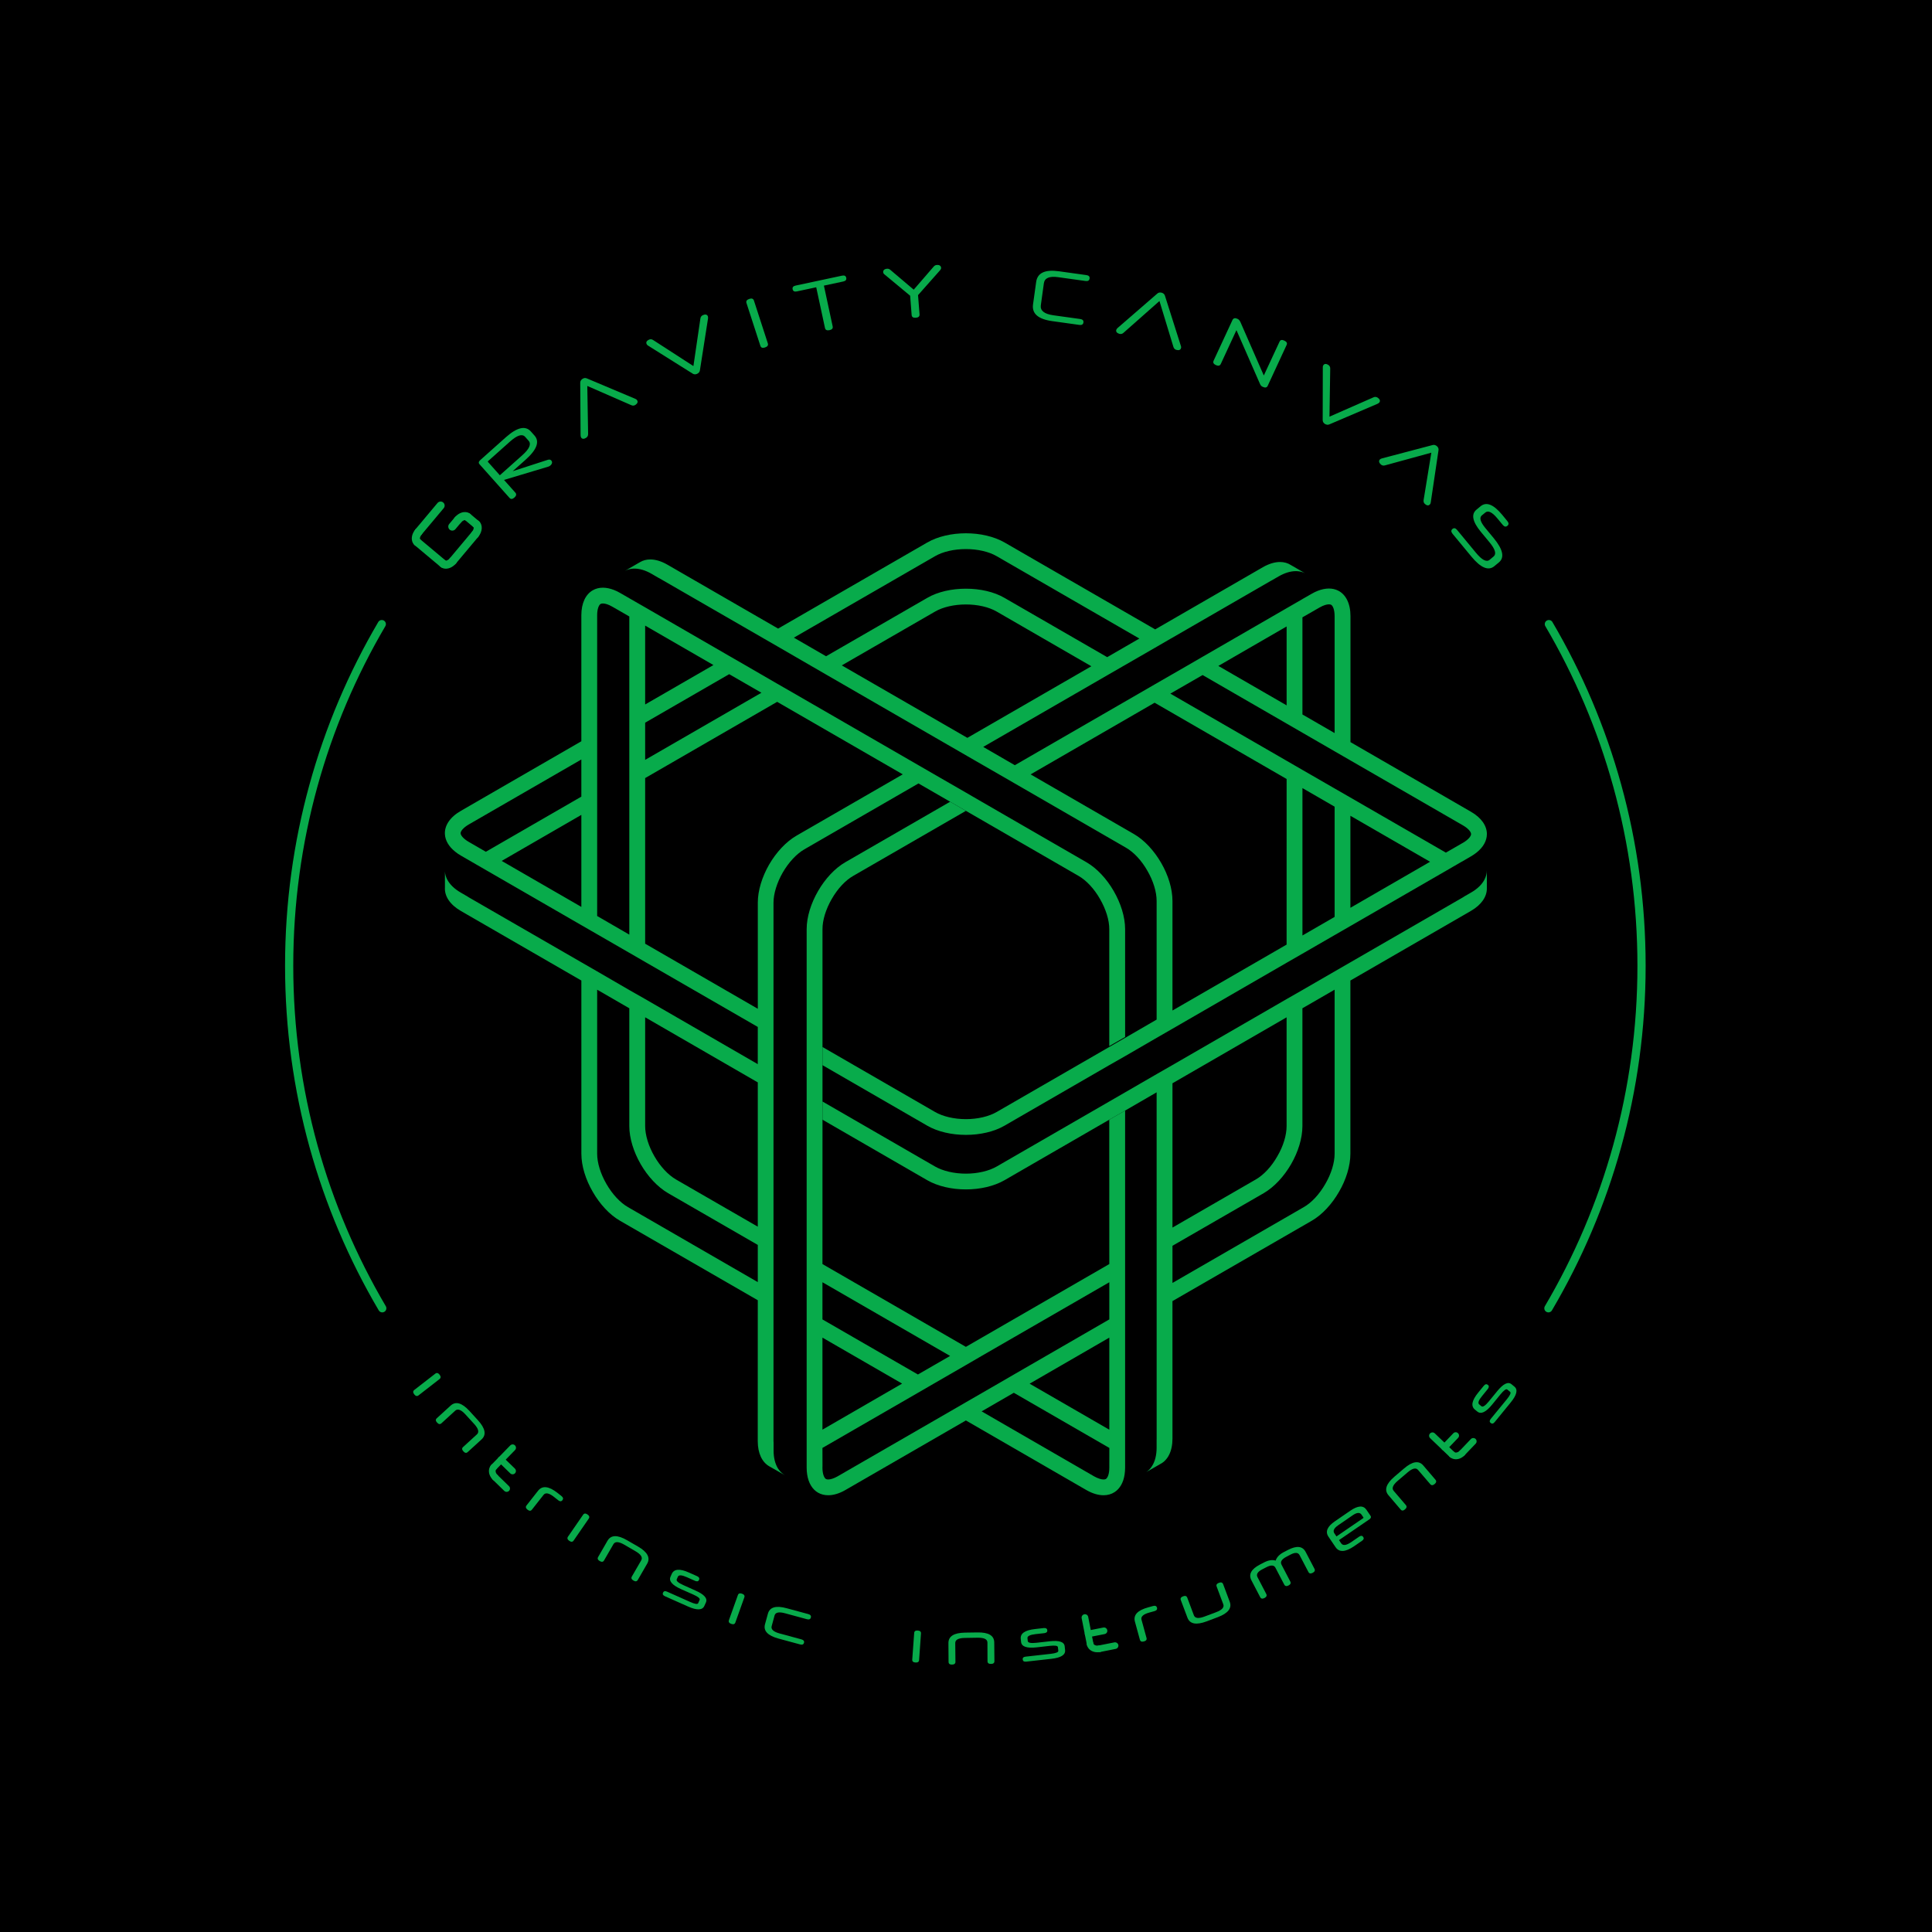 <svg xml:space="preserve" viewBox="0 0 198.43 198.43" height="198.43px" width="198.43px" y="0px" x="0px" xmlns:xlink="http://www.w3.org/1999/xlink" xmlns="http://www.w3.org/2000/svg" id="Layer_1" version="1.1">
<circle r="99.213" cy="105.941" cx="323.668"></circle>
<rect height="215.438" width="215.438" y="-8.504" x="-8.504"></rect>
<g>
	<g>
		<path d="M99.205,54.772c-1.451,0-2.888,0.322-3.976,0.951L79.919,64.56L68.554,58
			c-0.636-0.366-1.234-0.541-1.766-0.541c-0.386,0-0.736,0.092-1.041,0.27l-1.564,0.905c0.256-0.141,0.552-0.217,0.867-0.233
			c0.034-0.001,0.068-0.002,0.103-0.002c0.539,0,1.145,0.173,1.776,0.54l0.669,0.39c0.055,0.024,0.1,0.048,0.143,0.074l10.553,6.088
			l1.625,0.937l3.302,1.912l1.621,0.937l12.89,7.445h0.004l1.62,0.937l3.252,1.875l1.62,0.934l11.403,6.588
			c0.813,0.462,1.622,1.329,2.213,2.376c0.61,1.047,0.952,2.178,0.95,3.106v12.181l-3.237,1.876l-1.628,0.938l-11.56,6.674
			c-0.799,0.462-1.954,0.737-3.164,0.737c-1.211,0-2.368-0.275-3.169-0.737l-11.561-6.674v1.866l10.754,6.213
			c1.087,0.631,2.525,0.948,3.976,0.948c1.449,0,2.884-0.317,3.972-0.948l10.752-6.213l1.628-0.927l3.237-1.877l1.627-0.936
			l11.722-6.775l1.627-0.935l3.305-1.908l1.621-0.934l9.808-5.662l1.62-0.939h0.007l0.936-0.544
			c0.216-0.124,0.406-0.255,0.582-0.394c0.711-0.564,1.064-1.234,1.064-1.907c0-0.833-0.547-1.664-1.646-2.294l-12.364-7.144v-12.94
			c0-1.315-0.487-2.227-1.256-2.616c-0.285-0.145-0.607-0.22-0.958-0.22c-0.354,0-0.739,0.077-1.145,0.235
			c-0.2,0.079-0.415,0.18-0.623,0.303l-0.95,0.543v0.004l-1.627,0.938l-8.626,4.984l-1.621,0.939l-3.308,1.905l-1.624,0.939
			l-12.736,7.356l-3.245-1.879l12.735-7.355l1.622-0.935l3.306-1.906l1.614-0.937h0.006l10.244-5.916
			c0.05-0.027,0.097-0.053,0.138-0.073l0.677-0.392c0.634-0.366,1.238-0.539,1.769-0.539c0.035,0,0.07,0.001,0.104,0.002
			c0.305,0.014,0.591,0.084,0.844,0.215l-1.449-0.835c-0.322-0.211-0.703-0.321-1.128-0.321c-0.53,0-1.129,0.173-1.766,0.538
			l-11.054,6.384l-15.468-8.925C102.089,55.094,100.654,54.772,99.205,54.772L99.205,54.772z M84.842,67.402l-3.305-1.911
			l14.499-8.366c0.801-0.466,1.958-0.731,3.169-0.731c1.21,0,2.365,0.265,3.164,0.731l14.652,8.458l-3.304,1.911l-10.541-6.083
			c-1.088-0.635-2.522-0.948-3.972-0.948c-1.451,0-2.888,0.313-3.976,0.948L84.842,67.402L84.842,67.402z M137.074,75.291
			l-3.305-1.909v-9.975v-0.002l1.628-0.935l0.137-0.078c0.398-0.229,0.729-0.322,0.955-0.322c0.1,0,0.18,0.018,0.236,0.05
			c0.172,0.103,0.349,0.5,0.349,1.166V75.291L137.074,75.291z M99.355,75.783L86.457,68.34l9.58-5.526
			c0.801-0.465,1.958-0.732,3.169-0.732c1.21,0,2.365,0.267,3.164,0.732l9.721,5.615L99.355,75.783L99.355,75.783z M132.145,72.445
			l-7.013-4.05l7.013-4.053V72.445L132.145,72.445z M148.503,87.571l-9.808-5.658l-1.621-0.933l-3.305-1.905l-1.625-0.939
			l-11.941-6.895l3.313-1.909l8.628,4.984l1.625,0.939l3.305,1.909l1.621,0.935l11.563,6.674c0.575,0.331,0.832,0.687,0.832,0.892
			c0,0.206-0.257,0.563-0.832,0.896l-0.133,0.074L148.503,87.571L148.503,87.571z M120.421,103.787V92.543
			c0-1.266-0.438-2.673-1.162-3.921c-0.726-1.25-1.718-2.343-2.814-2.971l-10.595-6.117l12.738-7.36l13.557,7.834l-0.002,17.008
			L120.421,103.787L120.421,103.787z M133.77,96.081V80.942l3.305,1.91v11.319L133.77,96.081L133.77,96.081z M138.695,93.237v-9.451
			l8.184,4.723L138.695,93.237L138.695,93.237z M64.183,58.634c-0.02,0.011-0.04,0.022-0.059,0.034L64.183,58.634L64.183,58.634z" fill="#08AB4B"></path>
	</g>
	<g>
		<path d="M61.92,60.36c-0.386,0-0.736,0.091-1.04,0.266c-0.724,0.415-1.172,1.307-1.172,2.567v12.94l-12.372,7.147
			c-1.146,0.657-1.691,1.533-1.641,2.397c0.034,0.639,0.39,1.268,1.065,1.804c0.171,0.137,0.356,0.272,0.576,0.394l0.938,0.544
			h0.003l1.625,0.938l9.805,5.661l1.623,0.935l3.302,1.905l1.628,0.941l11.57,6.675l-0.002,3.821l-11.568-6.686l-1.628-0.926
			l-3.302-1.916l-1.623-0.935L48.142,92.16c-0.05-0.028-0.086-0.059-0.136-0.088l-0.668-0.389c-0.678-0.385-1.15-0.861-1.408-1.355
			c-0.14-0.272-0.221-0.555-0.233-0.837v1.669c-0.05,0.867,0.496,1.743,1.641,2.404l12.372,7.144l0.001,17.785
			c-0.001,1.262,0.446,2.675,1.172,3.92c0.717,1.249,1.709,2.344,2.806,2.973l14.141,8.158l-0.003,14.47
			c0,1.263,0.449,2.156,1.167,2.578l1.631,0.93c-0.274-0.161-0.51-0.391-0.704-0.674c-0.299-0.472-0.473-1.112-0.467-1.894v-0.782
			c-0.006-0.043-0.01-0.103-0.01-0.154V92.714c0-0.923,0.353-2.061,0.954-3.105c0.609-1.05,1.42-1.918,2.217-2.377l11.719-6.767
			l3.253,1.878l1.619,0.937l11.554,6.673c0.811,0.462,1.621,1.327,2.217,2.378c0.605,1.047,0.958,2.177,0.953,3.107v12.002
			l1.628-0.937V95.439c0-1.266-0.448-2.671-1.17-3.92c-0.718-1.248-1.72-2.341-2.817-2.97l-10.75-6.207l-1.614-0.937l-3.254-1.875
			l-1.618-0.935L81.442,71.15l-1.624-0.933l-3.304-1.914l-1.623-0.935l-8.63-4.99l-1.628-0.934v-0.002l-0.945-0.544
			c-0.212-0.124-0.418-0.223-0.624-0.303C62.659,60.437,62.274,60.36,61.92,60.36L61.92,60.36z M64.634,95.992l-3.302-1.912V63.193
			c0-0.661,0.179-1.059,0.352-1.162c0.057-0.032,0.137-0.05,0.238-0.05c0.227,0,0.557,0.092,0.951,0.322l0.138,0.077l1.624,0.935
			v0.004v17.529V95.992L64.634,95.992z M66.262,72.354v-8.1l7.013,4.051L66.262,72.354L66.262,72.354z M66.262,78.043v-3.819
			l8.63-4.982l3.31,1.908L66.262,78.043L66.262,78.043z M77.832,103.609l-11.57-6.684V79.914l13.557-7.83l12.899,7.447L81.81,85.826
			c-1.099,0.637-2.093,1.727-2.816,2.972c-0.718,1.25-1.164,2.657-1.162,3.917V103.609L77.832,103.609z M49.899,87.482l-1.622-0.938
			l-0.136-0.078c-0.568-0.33-0.834-0.687-0.834-0.888c0-0.211,0.266-0.564,0.834-0.896l11.567-6.677v3.815l-9.805,5.661H49.899
			L49.899,87.482z M59.709,93.145l-8.182-4.724l8.182-4.727V93.145L59.709,93.145z M77.83,131.682l-13.333-7.702
			c-0.807-0.463-1.608-1.328-2.212-2.378c-0.607-1.048-0.953-2.176-0.953-3.108v-16.846l3.302,1.909v12.098
			c0,1.258,0.449,2.663,1.17,3.916c0.722,1.248,1.721,2.338,2.812,2.975l9.214,5.317V131.682L77.83,131.682z M77.83,125.988
			l-8.405-4.85c-0.802-0.464-1.611-1.331-2.212-2.378c-0.605-1.042-0.951-2.184-0.951-3.106v-11.169l11.568,6.684V125.988
			L77.83,125.988z" fill="#08AB4B"></path>
	</g>
	<g>
		<path d="M152.712,89.388c0,0.319-0.083,0.637-0.24,0.94c-0.253,0.494-0.722,0.97-1.406,1.355l-0.674,0.389
			c-0.037,0.029-0.077,0.06-0.133,0.088l-11.563,6.676l-1.621,0.935l-3.305,1.911l-1.627,0.931l-11.722,6.774l-1.627,0.932
			l-3.237,1.873l-1.628,0.94l-11.56,6.676c-0.799,0.46-1.954,0.734-3.164,0.734c-1.211,0-2.368-0.274-3.169-0.734l-11.561-6.676V115
			l10.754,6.212c1.087,0.627,2.525,0.949,3.976,0.949c1.449,0,2.884-0.322,3.972-0.949L113.929,115l1.628-0.936l3.237-1.875
			l0.002,14.822v20.743c0,0.051-0.002,0.104-0.003,0.159v0.771c0,0.777-0.168,1.426-0.478,1.901
			c-0.15,0.246-0.362,0.463-0.593,0.612l1.447-0.831c0.771-0.394,1.253-1.307,1.253-2.613l-0.002-14.121l14.299-8.248
			c1.094-0.629,2.085-1.724,2.806-2.973c0.727-1.245,1.17-2.658,1.17-3.92v-17.785l12.37-7.144c1.1-0.635,1.646-1.47,1.646-2.303
			V89.388L152.712,89.388z M120.421,131.766v-3.816l9.373-5.404c1.093-0.637,2.087-1.727,2.809-2.975
			c0.724-1.253,1.164-2.658,1.164-3.916v-12.098l3.308-1.909v16.846c0,0.929-0.346,2.061-0.957,3.108
			c-0.604,1.05-1.398,1.915-2.21,2.378L120.421,131.766L120.421,131.766z M120.421,126.081V111.26l11.722-6.774v11.169
			c0.002,0.923-0.339,2.064-0.953,3.106c-0.592,1.047-1.4,1.914-2.21,2.378L120.421,126.081L120.421,126.081z" fill="#08AB4B"></path>
	</g>
	<g>
		<path d="M97.586,82.343l-10.757,6.207c-1.09,0.628-2.089,1.722-2.809,2.97c-0.724,1.249-1.17,2.654-1.17,3.92
			v18.629v14.819v21.848c0,0.245,0.017,0.479,0.05,0.692c0.135,0.896,0.537,1.545,1.12,1.88c0.303,0.173,0.656,0.264,1.045,0.264
			c0.533,0,1.133-0.171,1.764-0.536l12.376-7.145l12.367,7.145c0.634,0.364,1.235,0.536,1.769,0.536c0.428,0,0.813-0.11,1.135-0.321
			c0.536-0.346,0.907-0.973,1.029-1.816c0.031-0.219,0.052-0.449,0.052-0.696v-14.293v-1.868v-20.512L113.929,115l0.005,14.826
			l-14.732,8.505l-14.73-8.503L84.476,115V95.439c-0.005-0.931,0.344-2.061,0.95-3.108c0.601-1.051,1.403-1.917,2.218-2.378
			l11.562-6.673L97.586,82.343L97.586,82.343z M85.061,151.953c-0.099,0-0.178-0.018-0.232-0.05
			c-0.175-0.102-0.358-0.503-0.358-1.168l0.005-0.148l-0.005-1.878h0.005l9.807-5.661l1.613-0.934l3.306-1.909l1.618-0.941
			l13.114-7.569v3.815l-9.809,5.667l-1.617,0.938l-3.307,1.908l-1.615,0.935l-11.573,6.68
			C85.617,151.861,85.286,151.953,85.061,151.953L85.061,151.953z M94.277,141.17l-9.806-5.656v-3.819l13.111,7.569L94.277,141.17
			L94.277,141.17z M113.934,146.839l-8.185-4.725l8.185-4.731V146.839L113.934,146.839z M84.471,146.836v-9.453l8.181,4.723
			L84.471,146.836L84.471,146.836z M113.343,151.953c-0.225,0-0.555-0.092-0.959-0.316l-11.564-6.68l3.306-1.909l9.804,5.661
			l0.008,0.01l-0.003,1.868v0.15c0,0.663-0.178,1.064-0.357,1.166C113.521,151.936,113.442,151.953,113.343,151.953L113.343,151.953
			z" fill="#08AB4B"></path>
	</g>
</g>
<path d="M159.08,64.1
	c6.048,10.295,9.517,22.29,9.517,35.094c0,12.837-3.488,24.855-9.564,35.175" stroke-miterlimit="10" stroke-linecap="round" stroke-width="0.843" stroke="#08AB4B" fill="none"></path>
<path d="M39.213,64.1
	c-6.048,10.295-9.514,22.29-9.514,35.094c0,12.837,3.485,24.855,9.563,35.175" stroke-miterlimit="10" stroke-linecap="round" stroke-width="0.843" stroke="#08AB4B" fill="none"></path>
<path d="M51.766,49.292l1.163,1.304c0.139,0.156,0.106,0.325-0.098,0.509c-0.198,0.174-0.366,0.185-0.504,0.028
	l-3.082-3.457c-0.115-0.13-0.088-0.272,0.083-0.423l2.62-2.338c1.156-1.03,2.015-1.229,2.577-0.598l0.368,0.413
	c0.554,0.621,0.252,1.447-0.902,2.479l-1.334,1.187l3.602-1.168c0.153-0.052,0.273-0.029,0.361,0.067
	c0.066,0.075,0.091,0.157,0.076,0.249c-0.018,0.09-0.072,0.179-0.169,0.265c-0.042,0.036-0.08,0.063-0.115,0.081
	c-0.034,0.017-0.083,0.035-0.146,0.052L51.766,49.292z M51.338,48.813l2.292-2.044c0.743-0.661,0.963-1.162,0.662-1.501
	l-0.357-0.401c-0.299-0.334-0.818-0.172-1.557,0.488l-2.252,2.008c-0.03,0.026-0.032,0.052-0.009,0.079L51.338,48.813z" fill="#08AB4B"></path>
<path d="M66.657,34.884c0.145-0.066,0.288-0.053,0.429,0.042l4.133,2.673l0.715-4.878
	c0.022-0.168,0.107-0.287,0.258-0.355c0.118-0.053,0.221-0.072,0.311-0.055c0.088,0.018,0.152,0.07,0.196,0.162
	c0.025,0.058,0.031,0.144,0.018,0.254l-0.833,5.319c-0.013,0.081-0.044,0.152-0.097,0.211c-0.052,0.059-0.115,0.104-0.187,0.138
	c-0.165,0.075-0.313,0.069-0.452-0.016l-4.568-2.869c-0.051-0.032-0.088-0.061-0.11-0.085c-0.022-0.025-0.042-0.056-0.059-0.093
	c-0.042-0.089-0.04-0.174,0.003-0.251C66.458,35.003,66.539,34.937,66.657,34.884z" fill="#08AB4B"></path>
<path d="M76.668,31.123c-0.066-0.198,0.035-0.341,0.3-0.427c0.248-0.081,0.4-0.02,0.467,0.178l1.426,4.39
	c0.063,0.199-0.035,0.342-0.295,0.425c-0.249,0.083-0.409,0.023-0.472-0.175L76.668,31.123z" fill="#08AB4B"></path>
<path d="M83.832,29.505l-1.993,0.425c-0.243,0.052-0.386-0.021-0.43-0.222c-0.043-0.199,0.058-0.324,0.302-0.376
	l4.769-1.019c0.248-0.052,0.393,0.019,0.433,0.212c0.045,0.204-0.056,0.334-0.306,0.386l-1.986,0.425l0.899,4.184
	c0.044,0.204-0.065,0.334-0.322,0.389c-0.269,0.056-0.422-0.017-0.467-0.221L83.832,29.505z" fill="#08AB4B"></path>
<path d="M94.289,30.31l0.155,1.98c0.014,0.21-0.113,0.324-0.38,0.344c-0.272,0.021-0.417-0.073-0.432-0.281
	l-0.154-1.981l-2.619-2.175c-0.048-0.036-0.082-0.073-0.107-0.107c-0.025-0.037-0.039-0.082-0.043-0.136
	c-0.009-0.099,0.023-0.181,0.093-0.242c0.07-0.064,0.17-0.1,0.297-0.11c0.08-0.005,0.145,0.001,0.197,0.022s0.109,0.058,0.166,0.108
	l2.383,2.02l2.048-2.367c0.045-0.052,0.093-0.094,0.144-0.122s0.117-0.046,0.204-0.052c0.113-0.009,0.21,0.012,0.289,0.064
	c0.077,0.051,0.12,0.126,0.129,0.226c0.005,0.054-0.006,0.1-0.027,0.141c-0.021,0.039-0.052,0.079-0.086,0.123L94.289,30.31z" fill="#08AB4B"></path>
<path d="M108.071,32.982c-1.447-0.2-2.105-0.773-1.971-1.722l0.321-2.3c0.128-0.932,0.905-1.297,2.323-1.101
	l2.835,0.395c0.248,0.035,0.36,0.152,0.326,0.354c-0.024,0.204-0.161,0.286-0.409,0.253l-2.817-0.393
	c-0.896-0.125-1.384,0.082-1.465,0.618l-0.313,2.265c-0.075,0.556,0.354,0.901,1.287,1.031l2.757,0.383
	c0.248,0.035,0.358,0.153,0.331,0.355c-0.031,0.202-0.167,0.286-0.415,0.251L108.071,32.982z" fill="#08AB4B"></path>
<path d="M127.104,32.748c0.067,0.035,0.127,0.076,0.169,0.126s0.082,0.113,0.122,0.191l2.407,5.501l1.617-3.477
	c0.085-0.184,0.247-0.221,0.489-0.106c0.245,0.113,0.325,0.262,0.237,0.447l-1.942,4.195c-0.086,0.19-0.262,0.224-0.517,0.104
	c-0.08-0.035-0.133-0.079-0.178-0.13c-0.04-0.051-0.076-0.116-0.109-0.192l-2.407-5.499l-1.609,3.475
	c-0.088,0.189-0.261,0.228-0.51,0.112c-0.239-0.112-0.312-0.262-0.225-0.452l1.939-4.181
	C126.682,32.669,126.849,32.631,127.104,32.748z" fill="#08AB4B"></path>
<path d="M136.432,37.48c0.13,0.089,0.197,0.217,0.191,0.387l-0.076,4.927l4.511-1.982
	c0.156-0.071,0.303-0.061,0.438,0.031c0.11,0.072,0.176,0.149,0.211,0.234c0.035,0.084,0.022,0.169-0.034,0.251
	c-0.033,0.054-0.104,0.104-0.205,0.15l-4.946,2.114c-0.077,0.032-0.154,0.042-0.229,0.029c-0.081-0.013-0.151-0.041-0.222-0.085
	c-0.147-0.099-0.222-0.229-0.222-0.391l0.012-5.399c-0.002-0.059,0.003-0.106,0.009-0.139c0.009-0.033,0.026-0.064,0.047-0.099
	c0.056-0.083,0.13-0.126,0.218-0.129S136.321,37.409,136.432,37.48z" fill="#08AB4B"></path>
<path d="M153.476,58.152c-0.612,0.504-1.396,0.172-2.361-0.995l-1.932-2.339c-0.157-0.195-0.16-0.359-0.007-0.489
	c0.157-0.131,0.32-0.097,0.479,0.1l1.931,2.338c0.618,0.75,1.087,0.992,1.409,0.729l0.404-0.337c0.316-0.258,0.175-0.74-0.408-1.452
	l-0.9-1.087c-0.863-1.048-1.012-1.809-0.444-2.277l0.419-0.347c0.595-0.487,1.33-0.193,2.223,0.882l0.53,0.646
	c0.156,0.191,0.156,0.352,0,0.481c-0.156,0.131-0.317,0.099-0.475-0.094l-0.528-0.638c-0.546-0.665-0.965-0.876-1.258-0.635
	l-0.359,0.293c-0.286,0.235-0.163,0.666,0.354,1.297l0.866,1.047c0.957,1.161,1.129,1.991,0.525,2.491L153.476,58.152z" fill="#08AB4B"></path>
<g id="Layer_3">
	<g>
		<g>
			<g>
				<path d="M46.806,57.257" fill="#08AB4B"></path>
			</g>
			<g>
				<path d="M49.358,54.211" fill="#08AB4B"></path>
			</g>
			<g>
				<path d="M44.851,57.347" fill="#08AB4B"></path>
			</g>
			<g>
				<path d="M45.292,57.716" fill="#08AB4B"></path>
			</g>
			<g>
				<path d="M42.42,55.311" fill="#08AB4B"></path>
			</g>
			<g>
				<path d="M44.851,57.347" fill="#08AB4B"></path>
			</g>
		</g>
		<g>
			<path d="M42.987,55.048c-0.095,0-0.189-0.032-0.267-0.097c-0.176-0.146-0.199-0.408-0.052-0.585l2.268-2.706
				c0.149-0.174,0.41-0.198,0.586-0.051c0.174,0.147,0.197,0.409,0.05,0.584L43.305,54.9C43.223,54.998,43.106,55.048,42.987,55.048
				z" fill="#08AB4B"></path>
		</g>
		<g>
			<path d="M45.512,58.316c-0.094,0-0.188-0.031-0.266-0.097l-2.651-2.221c-0.176-0.148-0.199-0.409-0.051-0.584
				c0.147-0.176,0.409-0.2,0.585-0.052l2.65,2.221c0.175,0.148,0.199,0.409,0.052,0.584C45.749,58.265,45.631,58.316,45.512,58.316z" fill="#08AB4B"></path>
		</g>
		<g>
			<path d="M42.987,54.633" fill="#08AB4B"></path>
		</g>
		<g>
			<path d="M46.521,58.011c-0.094,0-0.188-0.033-0.267-0.097c-0.176-0.147-0.199-0.409-0.051-0.585l2.267-2.706
				c0.148-0.175,0.41-0.2,0.585-0.052c0.175,0.147,0.199,0.409,0.052,0.583l-2.269,2.707C46.757,57.96,46.64,58.011,46.521,58.011z" fill="#08AB4B"></path>
		</g>
		<g>
			<path d="M48.916,54.256c-0.094,0-0.188-0.033-0.267-0.097l-0.882-0.741c-0.176-0.147-0.199-0.409-0.052-0.585
				c0.149-0.173,0.409-0.197,0.585-0.05l0.884,0.741c0.174,0.146,0.197,0.408,0.05,0.584C49.151,54.206,49.034,54.256,48.916,54.256
				z" fill="#08AB4B"></path>
		</g>
		<g>
			<path d="M46.456,54.499c-0.095,0-0.189-0.032-0.267-0.098c-0.176-0.147-0.199-0.408-0.051-0.585l0.569-0.674
				c0.147-0.176,0.408-0.198,0.585-0.051c0.174,0.147,0.196,0.41,0.05,0.583l-0.569,0.677
				C46.691,54.448,46.574,54.499,46.456,54.499z" fill="#08AB4B"></path>
		</g>
	</g>
	<g>
		<path d="M42.867,56.097c-0.095,0-0.191-0.034-0.271-0.098c-0.171-0.142-0.276-0.352-0.298-0.593
			c-0.029-0.343,0.104-0.722,0.371-1.04c0.147-0.174,0.41-0.199,0.584-0.051c0.176,0.146,0.2,0.409,0.052,0.585
			c-0.183,0.219-0.196,0.423-0.171,0.468c0.176,0.146,0.197,0.406,0.049,0.581C43.103,56.047,42.985,56.097,42.867,56.097z" fill="#08AB4B"></path>
	</g>
	<g>
		<path d="M45.792,58.41c-0.201,0-0.391-0.061-0.545-0.19c-0.176-0.147-0.199-0.409-0.052-0.583
			c0.146-0.174,0.404-0.199,0.58-0.055c0.054,0.014,0.25-0.036,0.43-0.252c0.147-0.175,0.408-0.198,0.585-0.051
			c0.174,0.147,0.197,0.41,0.05,0.584C46.541,58.217,46.148,58.41,45.792,58.41z" fill="#08AB4B"></path>
	</g>
	<g>
		<path d="M47.024,53.823c-0.093,0-0.188-0.033-0.266-0.096c-0.176-0.147-0.2-0.409-0.053-0.584
			c0.265-0.317,0.613-0.517,0.957-0.548c0.24-0.022,0.468,0.046,0.637,0.189c0.175,0.146,0.198,0.408,0.05,0.584
			c-0.145,0.174-0.403,0.199-0.579,0.055c-0.053-0.016-0.249,0.035-0.428,0.25C47.261,53.772,47.143,53.823,47.024,53.823z" fill="#08AB4B"></path>
	</g>
	<g>
		<path d="M48.79,55.304c-0.094,0-0.188-0.032-0.266-0.097c-0.176-0.147-0.199-0.409-0.053-0.583
			c0.186-0.221,0.199-0.427,0.173-0.472c-0.176-0.147-0.197-0.406-0.049-0.58c0.146-0.177,0.411-0.196,0.588-0.048
			c0.425,0.356,0.392,1.073-0.074,1.63C49.026,55.253,48.909,55.304,48.79,55.304z" fill="#08AB4B"></path>
	</g>
</g>
<path d="M44.98,42.091" fill="#08AB4B"></path>
<path d="M65.261,41.586c-0.131,0.087-0.275,0.097-0.431,0.026l-4.51-1.972l0.083,4.93
	c0.003,0.17-0.061,0.299-0.198,0.392c-0.109,0.072-0.208,0.106-0.299,0.105c-0.09-0.002-0.163-0.045-0.219-0.127
	c-0.035-0.054-0.055-0.137-0.058-0.249l-0.036-5.382c-0.001-0.083,0.021-0.159,0.063-0.226c0.042-0.067,0.096-0.123,0.163-0.167
	c0.148-0.099,0.298-0.118,0.445-0.055l4.972,2.096c0.056,0.021,0.097,0.043,0.123,0.064c0.027,0.021,0.051,0.049,0.073,0.083
	c0.057,0.082,0.068,0.166,0.038,0.249C65.438,41.436,65.369,41.514,65.261,41.586z" fill="#08AB4B"></path>
<path d="M120.822,35.935c-0.156-0.042-0.257-0.146-0.305-0.31l-1.432-4.709l-3.691,3.265
	c-0.126,0.115-0.267,0.15-0.428,0.106c-0.122-0.036-0.211-0.089-0.271-0.159c-0.06-0.07-0.07-0.153-0.047-0.249
	c0.022-0.063,0.072-0.131,0.153-0.207l4.069-3.525c0.061-0.055,0.13-0.088,0.206-0.099c0.083-0.012,0.156-0.008,0.237,0.014
	c0.171,0.049,0.285,0.15,0.334,0.305l1.632,5.141c0.023,0.056,0.036,0.102,0.038,0.135c0,0.036-0.005,0.07-0.02,0.109
	c-0.023,0.095-0.079,0.16-0.166,0.19C121.048,35.972,120.945,35.97,120.822,35.935z" fill="#08AB4B"></path>
<path d="M146.35,51.762c-0.12-0.105-0.163-0.244-0.134-0.411l0.792-4.858l-4.757,1.304
	c-0.162,0.047-0.305,0.016-0.429-0.093c-0.098-0.087-0.153-0.175-0.172-0.263c-0.024-0.088,0.003-0.17,0.065-0.244
	c0.043-0.048,0.12-0.087,0.229-0.119l5.205-1.372c0.076-0.021,0.155-0.02,0.23,0.004c0.076,0.024,0.144,0.063,0.205,0.115
	c0.132,0.121,0.188,0.261,0.161,0.42l-0.793,5.336c-0.008,0.059-0.021,0.104-0.031,0.137c-0.014,0.031-0.037,0.061-0.062,0.09
	c-0.069,0.074-0.144,0.108-0.23,0.098C146.54,51.897,146.445,51.849,146.35,51.762z" fill="#08AB4B"></path>
<g>
	<g>
		<path d="M50.855,152.075c-0.087,0-0.174-0.033-0.24-0.096c-0.47-0.464-0.535-1.135-0.15-1.531
			c0.132-0.139,0.348-0.141,0.485-0.007c0.136,0.129,0.139,0.346,0.007,0.485c-0.099,0.101-0.069,0.356,0.137,0.561
			c0.136,0.13,0.137,0.35,0.005,0.486C51.032,152.039,50.943,152.075,50.855,152.075z" fill="#08AB4B"></path>
	</g>
	<g>
		<path d="M50.712,151.027c-0.087,0-0.173-0.032-0.239-0.097c-0.137-0.132-0.139-0.347-0.006-0.482l1.941-1.993
			c0.131-0.134,0.348-0.138,0.484-0.005c0.135,0.134,0.139,0.35,0.005,0.483l-1.94,1.993C50.89,150.992,50.8,151.027,50.712,151.027
			z" fill="#08AB4B"></path>
	</g>
	<g>
		<path d="M52.035,153.225c-0.086,0-0.172-0.033-0.239-0.097l-1.18-1.148c-0.137-0.136-0.139-0.351-0.007-0.485
			c0.132-0.136,0.349-0.137,0.485-0.008l1.18,1.149c0.137,0.13,0.14,0.349,0.008,0.486
			C52.214,153.188,52.125,153.225,52.035,153.225z" fill="#08AB4B"></path>
	</g>
	<g>
		<path d="M52.646,151.422c-0.086,0-0.172-0.029-0.239-0.098l-1.189-1.158c-0.137-0.132-0.141-0.345-0.007-0.481
			c0.132-0.138,0.349-0.142,0.485-0.005l1.189,1.155c0.136,0.136,0.139,0.348,0.007,0.484
			C52.823,151.39,52.735,151.422,52.646,151.422z" fill="#08AB4B"></path>
	</g>
</g>
<g>
	<g>
		<path d="M112.701,169.7c-0.531,0-0.98-0.305-1.072-0.774c-0.034-0.185,0.082-0.365,0.27-0.4
			c0.191-0.036,0.37,0.081,0.403,0.268c0.027,0.143,0.266,0.266,0.543,0.209c0.188-0.036,0.363,0.083,0.397,0.27
			c0.043,0.185-0.084,0.366-0.269,0.403C112.881,169.689,112.79,169.7,112.701,169.7z" fill="#08AB4B"></path>
	</g>
	<g>
		<path d="M111.966,169.204c-0.162,0-0.305-0.115-0.337-0.279l-0.536-2.728c-0.034-0.185,0.088-0.364,0.276-0.398
			c0.184-0.035,0.362,0.082,0.396,0.267l0.536,2.728c0.034,0.188-0.081,0.366-0.267,0.405
			C112.009,169.202,111.992,169.204,111.966,169.204z" fill="#08AB4B"></path>
	</g>
	<g>
		<path d="M112.906,169.683c-0.156,0-0.3-0.117-0.336-0.281c-0.037-0.185,0.089-0.366,0.273-0.399l1.614-0.321
			c0.19-0.032,0.363,0.088,0.407,0.272c0.034,0.184-0.092,0.365-0.276,0.4l-1.614,0.321
			C112.951,169.68,112.931,169.683,112.906,169.683z" fill="#08AB4B"></path>
	</g>
	<g>
		<path d="M111.758,168.156c-0.155,0-0.299-0.111-0.335-0.275c-0.037-0.188,0.089-0.365,0.273-0.399l1.631-0.324
			c0.189-0.032,0.362,0.087,0.396,0.273c0.041,0.186-0.082,0.363-0.268,0.4l-1.629,0.32
			C111.803,168.154,111.783,168.156,111.758,168.156z" fill="#08AB4B"></path>
	</g>
</g>
<g>
	<g>
		<path d="M149.526,149.877c-0.233,0-0.453-0.083-0.631-0.242c-0.138-0.135-0.144-0.35-0.012-0.486
			c0.131-0.136,0.345-0.142,0.482-0.016c0.104,0.1,0.364,0.07,0.566-0.14c0.128-0.135,0.343-0.142,0.482-0.012
			c0.138,0.131,0.143,0.351,0.008,0.485C150.168,149.735,149.839,149.877,149.526,149.877z" fill="#08AB4B"></path>
	</g>
	<g>
		<path d="M149.131,149.729c-0.085,0-0.168-0.035-0.235-0.095l-2.01-1.923c-0.137-0.132-0.143-0.352-0.011-0.486
			c0.135-0.137,0.346-0.142,0.484-0.014l2.008,1.923c0.14,0.132,0.143,0.352,0.011,0.486
			C149.313,149.688,149.221,149.729,149.131,149.729z" fill="#08AB4B"></path>
	</g>
	<g>
		<path d="M150.177,149.574c-0.085,0-0.171-0.032-0.238-0.095c-0.136-0.131-0.142-0.351-0.007-0.485l1.136-1.192
			c0.128-0.135,0.35-0.141,0.485-0.014c0.136,0.131,0.142,0.35,0.011,0.485l-1.14,1.192
			C150.359,149.54,150.27,149.574,150.177,149.574z" fill="#08AB4B"></path>
	</g>
	<g>
		<path d="M148.359,148.988c-0.086,0-0.169-0.028-0.236-0.095c-0.137-0.129-0.141-0.349-0.007-0.486l1.148-1.199
			c0.13-0.139,0.344-0.144,0.48-0.011c0.142,0.134,0.145,0.347,0.012,0.484l-1.148,1.201
			C148.544,148.955,148.453,148.988,148.359,148.988z" fill="#08AB4B"></path>
	</g>
</g>
<path d="M44.711,141.082c0.146-0.111,0.292-0.078,0.436,0.106c0.144,0.184,0.142,0.335-0.004,0.452l-2.16,1.678
	c-0.147,0.109-0.293,0.076-0.437-0.107c-0.144-0.185-0.143-0.336,0.005-0.453L44.711,141.082z" fill="#08AB4B"></path>
<path d="M48.984,147.32c0.25-0.229,0.154-0.59-0.291-1.076l-0.896-0.979c-0.442-0.483-0.789-0.607-1.041-0.38
	l-1.422,1.301c-0.136,0.121-0.285,0.101-0.442-0.077c-0.159-0.169-0.169-0.318-0.032-0.444l1.422-1.297
	c0.519-0.476,1.164-0.292,1.935,0.547l0.865,0.947c0.771,0.846,0.895,1.502,0.376,1.977l-1.422,1.299
	c-0.137,0.125-0.285,0.104-0.443-0.073c-0.157-0.172-0.168-0.322-0.032-0.444L48.984,147.32z" fill="#08AB4B"></path>
<path d="M55.266,153.107c0.437-0.552,1.102-0.476,2,0.229l0.402,0.319c0.177,0.143,0.208,0.283,0.097,0.426
	c-0.111,0.143-0.256,0.145-0.434,0.004l-0.422-0.335c-0.516-0.407-0.875-0.478-1.08-0.219l-1.199,1.524
	c-0.114,0.146-0.264,0.146-0.448,0.001c-0.186-0.146-0.219-0.291-0.104-0.438L55.266,153.107z" fill="#08AB4B"></path>
<path d="M59.891,155.572c0.105-0.149,0.252-0.16,0.446-0.028c0.193,0.134,0.236,0.277,0.132,0.43l-1.553,2.252
	c-0.106,0.155-0.256,0.165-0.448,0.029c-0.193-0.134-0.237-0.278-0.131-0.43L59.891,155.572z" fill="#08AB4B"></path>
<path d="M65.859,160.255c0.17-0.297-0.029-0.612-0.6-0.94l-1.149-0.668c-0.569-0.325-0.937-0.343-1.107-0.048
	l-0.962,1.668c-0.092,0.162-0.241,0.184-0.444,0.066c-0.203-0.119-0.259-0.258-0.165-0.416l0.961-1.668
	c0.353-0.611,1.023-0.628,2.01-0.056l1.111,0.639c0.988,0.571,1.305,1.162,0.954,1.772l-0.963,1.667
	c-0.092,0.16-0.242,0.186-0.443,0.064c-0.204-0.116-0.258-0.257-0.165-0.415L65.859,160.255z" fill="#08AB4B"></path>
<path d="M72.343,164.937c-0.199,0.451-0.763,0.474-1.683,0.061l-2.365-1.053c-0.203-0.092-0.268-0.214-0.198-0.371
	c0.07-0.157,0.205-0.191,0.409-0.103l2.365,1.054c0.496,0.226,0.776,0.267,0.837,0.13l0.151-0.341
	c0.061-0.137-0.158-0.319-0.654-0.542l-1.25-0.553c-0.921-0.414-1.283-0.839-1.087-1.281l0.125-0.284
	c0.231-0.518,0.821-0.565,1.771-0.141l0.832,0.371c0.206,0.094,0.272,0.218,0.2,0.382c-0.034,0.079-0.088,0.127-0.16,0.144
	c-0.072,0.011-0.155,0-0.252-0.046l-0.833-0.372c-0.529-0.235-0.838-0.252-0.925-0.057l-0.119,0.269
	c-0.074,0.164,0.153,0.365,0.678,0.598l1.248,0.561c0.898,0.396,1.255,0.805,1.072,1.217L72.343,164.937z" fill="#08AB4B"></path>
<path d="M75.785,163.828c0.062-0.175,0.204-0.222,0.426-0.145c0.22,0.078,0.298,0.208,0.237,0.38l-0.92,2.575
	c-0.061,0.176-0.202,0.225-0.424,0.146c-0.223-0.076-0.3-0.206-0.238-0.381L75.785,163.828z" fill="#08AB4B"></path>
<path d="M79.953,168.292c-1.104-0.304-1.565-0.792-1.383-1.465l0.297-1.082c0.184-0.682,0.829-0.87,1.937-0.566
	l2.215,0.6c0.223,0.063,0.309,0.178,0.261,0.355c-0.048,0.173-0.181,0.231-0.404,0.171l-2.241-0.609
	c-0.634-0.173-0.995-0.095-1.082,0.227l-0.297,1.098c-0.09,0.323,0.183,0.572,0.813,0.747l2.245,0.607
	c0.22,0.063,0.31,0.176,0.264,0.35c-0.048,0.172-0.186,0.23-0.406,0.168L79.953,168.292z" fill="#08AB4B"></path>
<path d="M93.893,167.721c0.011-0.188,0.136-0.272,0.369-0.255c0.233,0.018,0.346,0.116,0.33,0.304l-0.194,2.728
	c-0.016,0.188-0.141,0.27-0.374,0.253c-0.233-0.016-0.343-0.116-0.33-0.302L93.893,167.721z" fill="#08AB4B"></path>
<path d="M101.416,168.701c-0.004-0.34-0.334-0.502-1-0.496l-1.327,0.022c-0.652,0.013-0.981,0.186-0.978,0.528
	l0.019,1.927c0.001,0.186-0.119,0.28-0.352,0.284c-0.234,0.005-0.352-0.088-0.354-0.276l-0.014-1.921
	c-0.007-0.708,0.56-1.067,1.702-1.087l1.283-0.019c1.14-0.02,1.713,0.322,1.721,1.026l0.018,1.924
	c0.002,0.188-0.119,0.283-0.352,0.284c-0.233,0.005-0.356-0.085-0.358-0.271L101.416,168.701z" fill="#08AB4B"></path>
<path d="M109.391,169.466c0.059,0.495-0.414,0.795-1.416,0.907l-2.581,0.289c-0.216,0.026-0.336-0.049-0.354-0.216
	c-0.023-0.175,0.077-0.273,0.304-0.297l2.571-0.288c0.54-0.063,0.801-0.168,0.781-0.317l-0.042-0.368
	c-0.011-0.15-0.295-0.194-0.832-0.135l-1.363,0.155c-1.002,0.109-1.532-0.072-1.587-0.552l-0.032-0.308
	c-0.067-0.565,0.418-0.903,1.458-1.021l0.902-0.103c0.222-0.021,0.346,0.05,0.363,0.227c0.012,0.09-0.015,0.156-0.065,0.205
	c-0.052,0.048-0.139,0.079-0.239,0.092l-0.908,0.1c-0.574,0.068-0.852,0.207-0.822,0.42l0.03,0.292
	c0.024,0.181,0.314,0.238,0.887,0.176l1.36-0.153c0.98-0.112,1.491,0.06,1.543,0.507L109.391,169.466z" fill="#08AB4B"></path>
<path d="M116.565,166.556c-0.186-0.681,0.267-1.17,1.368-1.47l0.496-0.138c0.216-0.059,0.353-0.002,0.401,0.172
	c0.048,0.175-0.041,0.294-0.257,0.354l-0.517,0.143c-0.634,0.174-0.902,0.421-0.815,0.738l0.513,1.869
	c0.05,0.18-0.037,0.303-0.26,0.362c-0.233,0.063-0.37,0.004-0.42-0.176L116.565,166.556z" fill="#08AB4B"></path>
<path d="M123.933,166.526c-1.071,0.399-1.727,0.278-1.975-0.38l-0.681-1.807c-0.063-0.173,0.011-0.302,0.236-0.386
	c0.216-0.083,0.357-0.038,0.427,0.136l0.68,1.815c0.121,0.315,0.482,0.355,1.098,0.126l1.184-0.445
	c0.61-0.231,0.859-0.502,0.736-0.818l-0.678-1.814c-0.068-0.173,0.007-0.302,0.229-0.385c0.221-0.085,0.365-0.041,0.435,0.134
	l0.678,1.812c0.245,0.65-0.163,1.18-1.234,1.583L123.933,166.526z" fill="#08AB4B"></path>
<path d="M133.479,159.729c-0.146-0.287-0.459-0.31-0.929-0.063l-0.421,0.221c-0.489,0.254-0.66,0.524-0.511,0.81
	l0.901,1.731c0.091,0.169,0.029,0.303-0.178,0.411c-0.205,0.104-0.35,0.077-0.439-0.089l-0.902-1.728
	c-0.147-0.287-0.463-0.307-0.946-0.052l-0.423,0.218c-0.465,0.244-0.626,0.509-0.477,0.795l0.901,1.732
	c0.083,0.166,0.024,0.301-0.182,0.412c-0.212,0.105-0.359,0.077-0.443-0.088l-0.9-1.727c-0.317-0.613-0.029-1.148,0.868-1.618
	l0.43-0.223c0.44-0.228,0.833-0.293,1.189-0.187c0.119-0.354,0.4-0.644,0.832-0.871l0.431-0.222
	c0.901-0.468,1.506-0.402,1.822,0.207l0.905,1.732c0.085,0.166,0.021,0.302-0.188,0.413c-0.204,0.104-0.352,0.077-0.436-0.088
	L133.479,159.729z" fill="#08AB4B"></path>
<path d="M137.525,158.18l0.226,0.334c0.177,0.261,0.52,0.214,1.031-0.13l0.812-0.558
	c0.18-0.125,0.319-0.114,0.417,0.028s0.057,0.274-0.125,0.398l-0.811,0.558c-0.896,0.608-1.526,0.643-1.896,0.105l-0.733-1.079
	c-0.353-0.517-0.135-1.051,0.666-1.595l1.58-1.084c0.776-0.531,1.329-0.563,1.646-0.098l0.42,0.615
	c0.089,0.133,0.051,0.255-0.114,0.371L137.525,158.18z M137.266,157.802l2.752-1.884c0.025-0.017,0.032-0.044,0.015-0.064
	l-0.191-0.285c-0.177-0.254-0.473-0.237-0.898,0.052l-1.501,1.033c-0.436,0.3-0.567,0.573-0.396,0.827L137.266,157.802z" fill="#08AB4B"></path>
<path d="M145.646,150.976c-0.218-0.261-0.582-0.177-1.08,0.252l-1.01,0.862c-0.499,0.427-0.639,0.769-0.414,1.032
	l1.249,1.458c0.123,0.143,0.092,0.289-0.087,0.443c-0.176,0.154-0.327,0.16-0.444,0.019l-1.251-1.468
	c-0.46-0.533-0.255-1.169,0.613-1.914l0.974-0.829c0.865-0.747,1.53-0.85,1.986-0.316l1.253,1.466
	c0.119,0.143,0.091,0.288-0.085,0.438c-0.182,0.151-0.331,0.158-0.451,0.018L145.646,150.976z" fill="#08AB4B"></path>
<path d="M155.536,142.411c0.384,0.314,0.256,0.861-0.383,1.64l-1.637,2.005c-0.14,0.174-0.279,0.201-0.413,0.093
	c-0.135-0.105-0.131-0.244,0.009-0.421l1.643-2.003c0.347-0.42,0.458-0.68,0.344-0.775l-0.288-0.235
	c-0.121-0.096-0.351,0.07-0.696,0.49l-0.864,1.06c-0.636,0.78-1.147,1.019-1.52,0.712l-0.242-0.197
	c-0.438-0.357-0.327-0.938,0.329-1.744l0.576-0.706c0.143-0.173,0.283-0.204,0.421-0.095c0.07,0.058,0.101,0.126,0.095,0.193
	c-0.005,0.078-0.041,0.152-0.104,0.234l-0.576,0.707c-0.371,0.443-0.472,0.737-0.302,0.874l0.225,0.187
	c0.142,0.115,0.394-0.052,0.758-0.493l0.867-1.06c0.622-0.759,1.106-0.996,1.46-0.71L155.536,142.411z" fill="#08AB4B"></path>
</svg>
